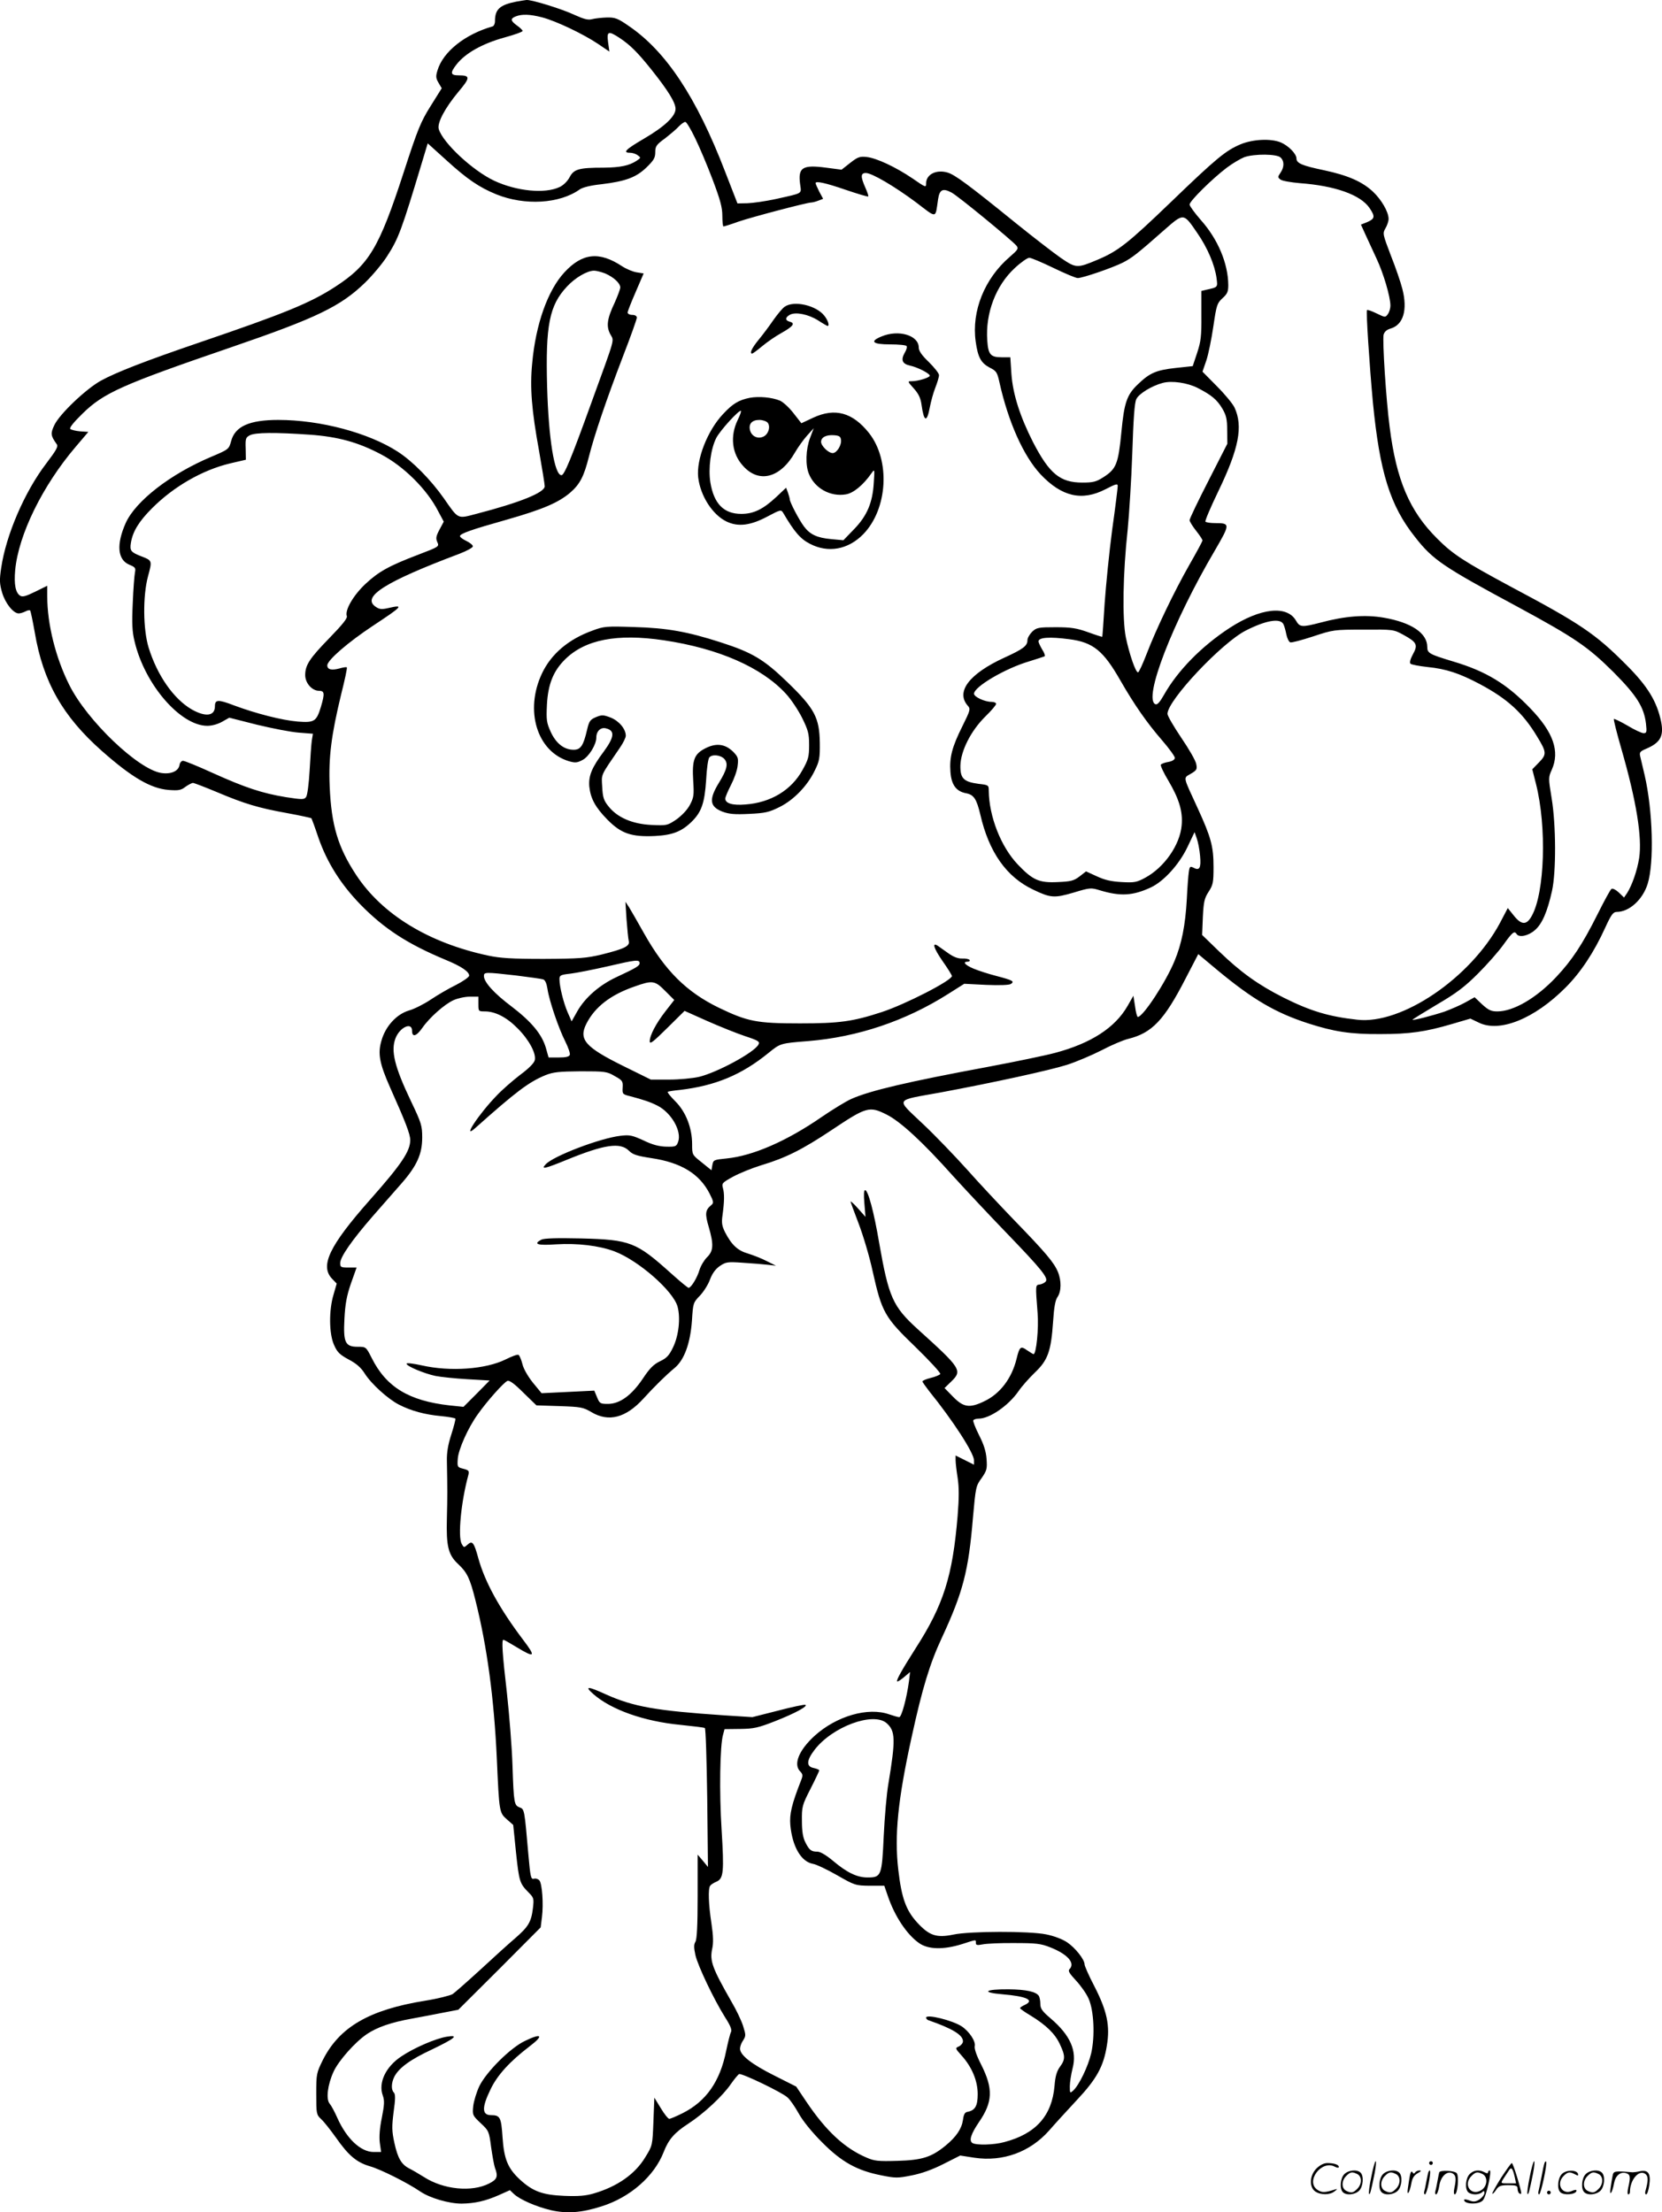 <svg version="1.0" xmlns="http://www.w3.org/2000/svg"
  viewBox="0 0 902.05 1200.586"
 preserveAspectRatio="xMidYMid meet">
<g transform="translate(-0.353,1200.895) scale(0.1,-0.1)"
fill="#000000" stroke="none">
<path d="M2805 12000 c-90 -18 -115 -42 -115 -106 0 -14 -6 -26 -12 -28 -151
-43 -270 -138 -300 -239 -10 -32 -9 -43 6 -68 l17 -29 -60 -96 c-54 -86 -70
-125 -147 -362 -133 -409 -188 -500 -369 -618 -136 -89 -279 -147 -740 -304
-293 -100 -450 -161 -534 -207 -81 -45 -223 -180 -252 -240 -22 -46 -21 -58
12 -104 10 -13 -1 -32 -57 -106 -117 -153 -218 -388 -244 -566 -10 -66 -9 -86
5 -134 17 -58 61 -113 90 -113 9 0 25 5 37 11 11 6 22 8 25 5 3 -3 14 -56 25
-118 45 -268 151 -456 365 -645 163 -144 265 -203 361 -211 54 -4 68 -2 92 17
16 11 34 21 41 21 6 0 63 -22 128 -49 151 -64 228 -87 384 -115 71 -13 130
-26 131 -28 1 -1 19 -49 38 -106 47 -135 122 -253 228 -362 129 -132 256 -214
462 -300 85 -35 128 -64 128 -86 0 -7 -32 -30 -71 -50 -39 -19 -101 -55 -138
-80 -36 -24 -89 -51 -118 -59 -67 -20 -127 -85 -149 -163 -21 -70 -11 -124 46
-253 85 -190 110 -255 110 -287 0 -60 -46 -130 -219 -325 -221 -250 -272 -358
-205 -428 l25 -26 -17 -59 c-26 -85 -25 -215 3 -275 17 -39 31 -52 79 -78 42
-22 67 -44 87 -76 36 -57 127 -139 186 -169 66 -34 141 -54 227 -62 41 -4 76
-10 79 -14 2 -3 -8 -42 -22 -86 -18 -55 -25 -98 -24 -144 3 -155 3 -192 0
-310 -4 -152 7 -199 61 -249 49 -46 64 -77 94 -197 63 -250 101 -532 116 -859
13 -291 13 -293 55 -330 l34 -30 15 -148 c17 -159 20 -169 67 -217 30 -30 31
-34 25 -86 -9 -76 -25 -102 -98 -165 -35 -30 -119 -106 -188 -170 -69 -63
-137 -123 -150 -132 -14 -8 -81 -25 -150 -36 -303 -49 -464 -143 -554 -321
-35 -71 -36 -76 -36 -185 0 -108 1 -112 26 -136 15 -13 51 -59 81 -101 68 -97
112 -134 183 -155 58 -16 207 -91 274 -137 53 -36 156 -66 225 -66 71 1 130
14 204 47 l58 26 22 -21 c32 -30 121 -69 202 -88 85 -19 164 -14 273 21 156
49 287 164 338 296 26 67 58 104 132 152 85 55 189 152 233 217 19 27 39 51
44 53 14 6 235 -100 263 -127 13 -11 40 -50 60 -86 22 -40 71 -101 127 -157
106 -107 190 -154 324 -180 74 -15 88 -15 162 0 53 10 114 32 173 62 l91 46
77 -12 c155 -23 302 31 405 147 32 37 100 111 151 166 107 114 145 182 163
296 18 107 1 187 -67 320 -30 57 -54 112 -54 120 0 27 -51 91 -96 121 -26 17
-72 34 -112 42 -92 19 -415 18 -504 -1 -92 -19 -131 -6 -197 66 -60 66 -84
131 -102 285 -22 188 -2 382 72 719 58 266 99 401 164 540 115 248 145 362
169 651 15 167 16 174 47 216 28 41 31 50 27 104 -3 42 -15 79 -41 130 -20 40
-34 76 -31 80 3 5 16 9 29 9 59 0 160 69 215 147 18 27 59 73 90 103 71 67 88
116 99 275 5 79 12 118 24 135 21 30 22 89 2 137 -21 50 -66 104 -235 278 -80
83 -196 207 -258 277 -63 70 -170 182 -239 247 -149 142 -159 125 94 171 285
53 592 120 687 150 50 16 135 52 188 79 53 28 119 56 145 62 129 32 195 101
312 329 l68 131 104 -87 c192 -159 314 -231 493 -289 140 -45 228 -59 391 -58
158 0 245 12 390 55 l99 29 44 -21 c113 -57 303 19 473 190 82 82 154 191 215
325 32 70 43 85 62 85 68 0 141 66 168 152 36 115 28 397 -16 589 -11 46 -22
94 -25 106 -4 19 1 25 32 38 78 33 98 69 82 148 -23 110 -73 192 -188 307
-168 169 -247 223 -635 429 -245 132 -308 172 -393 258 -149 148 -221 317
-257 603 -20 151 -40 471 -33 503 5 16 17 27 38 33 69 20 93 101 64 214 -9 36
-37 118 -63 183 -44 116 -45 119 -29 147 9 15 17 38 17 51 0 38 -39 105 -86
149 -59 54 -134 87 -264 115 -120 25 -150 38 -150 64 0 25 -43 69 -85 87 -53
22 -150 18 -218 -10 -81 -34 -132 -76 -382 -317 -229 -220 -282 -262 -393
-309 -114 -48 -118 -47 -202 10 -40 28 -150 113 -243 188 -259 210 -329 261
-369 274 -62 19 -118 -9 -118 -58 0 -24 -2 -23 -73 26 -93 63 -196 111 -250
117 -37 4 -48 0 -89 -32 l-47 -37 -84 11 c-128 17 -153 1 -141 -89 7 -55 20
-47 -131 -81 -55 -12 -125 -22 -155 -23 l-54 -1 -68 175 c-154 400 -319 649
-519 786 -63 44 -77 49 -123 48 -28 -1 -64 -5 -79 -9 -21 -6 -44 0 -95 23 -70
33 -233 83 -261 81 -9 -1 -34 -5 -56 -9z m140 -85 c77 -20 225 -91 304 -144
l62 -42 -7 50 c-8 61 1 64 61 25 59 -39 99 -79 175 -174 90 -113 130 -178 130
-212 0 -40 -59 -96 -172 -162 -99 -58 -117 -76 -75 -76 13 0 32 -6 42 -14 18
-13 17 -14 -7 -30 -40 -26 -87 -36 -178 -37 -135 0 -162 -8 -185 -52 -11 -21
-34 -44 -54 -53 -79 -38 -233 -23 -355 34 -117 55 -278 205 -301 280 -10 33
33 114 106 202 66 78 66 90 2 90 -45 0 -48 13 -11 60 47 60 139 112 258 145
55 15 100 31 100 36 0 4 -13 17 -30 29 -36 26 -38 38 -7 50 33 13 76 12 142
-5z m831 -655 c23 -47 66 -148 95 -225 42 -111 53 -152 53 -197 0 -32 3 -58 6
-58 4 0 40 11 81 26 73 25 373 104 396 104 6 0 23 4 38 10 l26 10 -21 39 c-11
22 -20 43 -20 46 0 13 53 2 163 -36 65 -22 121 -39 123 -36 2 2 -5 24 -16 48
-26 59 -26 79 3 79 33 0 155 -72 272 -159 117 -89 104 -90 120 17 8 53 26 61
73 36 36 -19 325 -257 352 -288 13 -16 9 -22 -37 -62 -136 -117 -207 -294
-184 -458 12 -87 29 -117 76 -142 36 -18 41 -25 53 -80 48 -215 130 -399 223
-499 115 -122 225 -147 353 -81 56 29 66 32 66 17 0 -9 -13 -116 -30 -236 -16
-121 -34 -301 -41 -400 -6 -99 -12 -181 -13 -182 -1 -1 -36 10 -77 25 -62 22
-91 27 -176 27 -94 0 -103 -2 -127 -24 -14 -14 -26 -34 -26 -46 0 -31 -22 -48
-125 -95 -192 -88 -266 -186 -198 -262 15 -17 12 -25 -30 -110 -56 -112 -71
-169 -65 -248 5 -70 31 -106 85 -116 42 -8 57 -31 77 -115 47 -205 142 -340
289 -409 92 -44 113 -46 218 -15 89 27 94 27 143 12 110 -33 177 -30 276 16
70 33 153 124 198 218 l39 82 12 -34 c7 -19 15 -61 18 -95 6 -66 -3 -82 -36
-64 -18 9 -21 6 -25 -22 -3 -18 -8 -85 -11 -148 -8 -143 -28 -244 -67 -337
-47 -114 -171 -303 -199 -303 -4 0 -11 26 -15 58 l-9 57 -32 -56 c-68 -118
-198 -202 -393 -254 -52 -14 -216 -48 -365 -76 -436 -81 -640 -129 -741 -174
-29 -13 -101 -57 -161 -98 -188 -130 -373 -211 -516 -225 -69 -7 -72 -8 -77
-35 l-5 -29 -52 42 c-53 42 -53 42 -53 99 0 89 -34 176 -91 233 -26 26 -45 49
-41 52 4 2 34 7 67 10 192 23 334 82 480 201 64 52 64 52 215 64 269 22 528
109 760 256 l87 55 119 -6 c74 -3 125 -1 134 5 21 14 11 20 -77 43 -43 11 -99
29 -125 40 -48 20 -62 38 -32 38 8 0 13 4 10 9 -3 5 -21 9 -40 8 -23 -1 -48 9
-76 29 -22 16 -47 33 -55 39 -35 24 -24 -12 23 -80 29 -41 52 -78 52 -83 0
-24 -253 -154 -382 -196 -156 -51 -229 -61 -443 -61 -235 0 -284 10 -440 85
-175 85 -291 200 -405 402 -35 62 -72 127 -82 143 l-20 30 6 -95 c4 -52 9
-105 12 -117 8 -28 -22 -43 -146 -74 -84 -20 -120 -23 -315 -24 -174 0 -237 4
-302 18 -323 69 -575 223 -716 437 -99 150 -135 270 -144 480 -7 159 9 281 62
500 20 79 34 145 31 147 -2 3 -21 0 -41 -6 -42 -11 -65 -6 -65 17 0 28 112
125 248 215 162 107 170 116 83 96 -35 -8 -48 -7 -67 6 -82 54 48 136 454 289
39 15 72 33 72 40 0 7 -16 20 -35 29 -19 9 -35 21 -35 26 0 14 60 35 255 90
196 56 279 92 343 146 53 46 75 88 102 196 30 119 96 312 184 542 42 108 76
204 76 212 0 9 -10 15 -25 15 -14 0 -25 6 -25 13 0 6 20 57 44 112 l43 100
-38 6 c-20 3 -56 18 -79 33 -124 82 -216 72 -313 -33 -90 -97 -156 -281 -175
-494 -13 -131 -3 -255 38 -479 16 -92 30 -177 30 -188 0 -34 -133 -88 -372
-150 -103 -27 -95 -31 -175 84 -71 101 -169 201 -251 254 -158 102 -420 172
-648 172 -157 0 -235 -35 -256 -115 -12 -44 -13 -45 -110 -86 -220 -93 -408
-239 -462 -358 -52 -117 -45 -200 20 -227 32 -13 35 -18 30 -42 -3 -15 -9 -90
-12 -167 -5 -110 -3 -155 10 -207 55 -234 249 -458 395 -458 25 0 57 9 80 22
l39 22 150 -38 c83 -20 185 -40 227 -43 l77 -6 -6 -36 c-3 -20 -8 -93 -12
-164 -4 -70 -12 -134 -19 -143 -10 -15 -20 -15 -111 -1 -127 21 -219 51 -398
132 -79 36 -150 65 -159 65 -9 0 -17 -10 -19 -22 -5 -34 -46 -52 -99 -44 -125
19 -402 283 -499 477 -74 147 -120 330 -120 481 l0 58 -65 -32 c-51 -25 -69
-30 -82 -22 -25 16 -34 61 -27 139 18 192 148 458 329 670 l68 80 -44 3 c-24
2 -48 8 -54 13 -6 6 18 36 66 83 116 113 211 156 809 361 464 159 593 222 725
350 40 39 93 102 118 141 64 99 79 140 194 522 l28 93 104 -94 c111 -101 176
-145 269 -183 154 -62 343 -51 452 27 16 11 59 22 117 28 132 16 189 37 245
91 40 39 48 52 48 83 0 32 6 41 53 75 28 22 63 51 76 66 14 14 30 25 35 23 6
-1 30 -41 52 -87z m3178 -106 c21 -20 20 -53 -1 -83 -15 -22 -15 -25 1 -37 10
-7 57 -15 104 -19 191 -14 329 -63 378 -134 32 -47 30 -59 -11 -77 l-35 -14
24 -53 c13 -28 40 -87 60 -130 38 -80 76 -209 76 -257 0 -14 -6 -35 -14 -46
-14 -19 -15 -18 -61 4 -26 13 -50 21 -52 18 -6 -6 13 -296 32 -502 37 -378 93
-559 229 -730 97 -124 151 -160 556 -378 312 -169 382 -217 521 -355 126 -127
165 -189 176 -279 5 -46 4 -52 -13 -52 -10 0 -49 18 -87 41 -38 22 -71 38 -74
36 -3 -3 16 -77 41 -164 81 -281 113 -479 96 -591 -11 -69 -39 -148 -65 -189
l-17 -25 -28 27 c-16 15 -33 24 -40 20 -6 -3 -40 -66 -76 -138 -82 -164 -140
-251 -224 -340 -108 -115 -232 -187 -320 -187 -33 0 -48 7 -82 38 l-41 39 -52
-29 c-29 -16 -79 -37 -111 -49 -63 -21 -174 -50 -174 -44 0 2 60 39 132 82
106 62 151 96 223 168 50 50 112 120 139 158 48 67 59 76 71 57 13 -21 64 -10
99 21 39 33 68 100 93 213 23 103 22 359 -2 503 -18 110 -18 113 1 155 44 99
9 202 -115 331 -128 134 -242 203 -420 256 -129 39 -141 45 -141 79 0 75 -86
133 -237 159 -100 17 -209 9 -343 -27 -100 -26 -112 -25 -132 10 -49 86 -193
70 -361 -39 -153 -100 -282 -232 -356 -363 -22 -39 -36 -55 -46 -51 -69 26 92
444 323 836 83 143 83 147 0 147 -26 0 -49 4 -52 8 -3 5 28 78 69 163 113 234
136 354 89 456 -10 21 -53 73 -96 116 l-78 79 21 61 c11 33 28 116 38 185 17
115 20 125 49 152 27 24 32 36 32 72 -1 117 -56 249 -150 354 -33 38 -60 75
-60 83 0 19 124 141 202 200 32 24 75 49 95 57 55 19 177 18 197 -2z m-452
-410 c56 -81 94 -172 104 -242 7 -54 9 -51 -57 -66 l-25 -6 0 -132 c1 -115 -3
-143 -23 -204 l-24 -72 -93 -10 c-107 -12 -141 -27 -207 -91 -57 -55 -72 -97
-87 -256 -17 -175 -28 -201 -98 -246 -39 -25 -56 -29 -114 -29 -121 0 -179 48
-268 220 -70 138 -109 259 -117 369 l-6 91 -47 0 c-60 0 -73 15 -78 90 -11
148 46 299 149 394 33 31 69 56 79 56 10 0 69 -25 131 -55 62 -30 121 -55 132
-55 27 0 187 55 245 84 49 25 80 49 227 179 104 91 102 91 177 -19z m-3214
-219 c46 -20 82 -53 82 -76 0 -9 -14 -46 -30 -82 -42 -88 -47 -129 -24 -172
21 -40 31 -3 -104 -375 -109 -302 -146 -390 -161 -390 -38 0 -70 195 -78 481
-9 333 12 440 107 542 44 48 110 87 148 87 12 0 39 -7 60 -15z m3215 -621 c76
-39 106 -64 135 -113 21 -36 26 -57 26 -117 l1 -73 -102 -200 c-57 -111 -103
-207 -103 -215 0 -7 16 -33 35 -57 19 -24 35 -48 35 -53 0 -5 -32 -64 -71
-132 -83 -146 -181 -350 -233 -486 -21 -54 -41 -98 -46 -98 -13 0 -47 99 -66
190 -20 99 -16 348 10 585 8 83 20 269 25 415 6 183 12 274 22 293 13 29 85
73 144 88 49 13 132 1 188 -27z m-4819 -254 c154 -11 263 -41 386 -106 125
-65 251 -191 311 -308 l31 -58 -23 -43 c-19 -36 -21 -47 -12 -68 11 -24 10
-25 -100 -67 -163 -62 -218 -93 -290 -160 -66 -62 -113 -143 -101 -175 4 -11
-24 -46 -94 -118 -108 -111 -132 -147 -132 -202 0 -43 37 -85 75 -85 30 0 32
-14 10 -88 -24 -78 -35 -86 -125 -79 -85 7 -226 43 -347 88 -86 33 -103 32
-103 -5 0 -53 -50 -60 -126 -17 -98 57 -187 184 -234 336 -30 99 -32 279 -3
387 23 85 23 85 -37 108 -56 22 -63 30 -56 73 10 62 44 117 115 188 118 118
273 207 423 243 l86 20 -1 60 c-2 55 0 61 23 73 30 15 136 16 324 3z m5285
-1028 c5 -9 12 -35 16 -55 4 -21 14 -41 21 -44 7 -3 63 12 124 32 109 36 113
37 274 37 161 1 163 1 216 -28 73 -40 81 -54 52 -106 -14 -26 -19 -45 -13 -51
5 -5 47 -13 93 -18 100 -10 173 -34 284 -93 150 -80 233 -156 310 -284 52 -85
53 -97 10 -141 l-36 -37 20 -79 c59 -232 48 -591 -23 -717 -28 -51 -56 -50
-98 3 l-32 40 -43 -82 c-160 -298 -534 -552 -774 -524 -155 17 -254 47 -400
120 -137 69 -233 138 -349 250 l-93 90 4 97 c4 84 9 103 31 137 24 37 27 50
27 134 0 112 -13 161 -87 322 -81 176 -78 160 -36 185 32 19 35 24 29 53 -3
18 -40 82 -81 142 -41 61 -75 119 -75 130 0 73 295 386 425 452 108 55 186 69
204 35z m-1162 -82 c130 -17 185 -62 278 -225 76 -132 142 -227 226 -324 38
-44 69 -87 69 -95 0 -9 -13 -18 -35 -22 -19 -3 -38 -10 -41 -15 -3 -5 15 -44
41 -87 58 -98 79 -168 72 -242 -9 -106 -94 -228 -197 -284 -46 -25 -59 -28
-128 -24 -57 3 -92 11 -135 31 l-59 27 -36 -28 c-31 -23 -46 -27 -117 -30
-102 -5 -136 10 -218 96 -91 96 -155 259 -157 399 0 31 -1 32 -55 38 -81 11
-100 29 -99 99 2 80 57 189 135 266 33 32 59 63 59 69 0 6 -11 11 -25 11 -37
0 -95 27 -95 44 0 38 170 138 300 176 41 13 79 25 83 27 4 3 -1 19 -13 37 -11
19 -20 38 -20 44 0 22 60 26 167 12z m-2332 -1758 c0 -15 -19 -26 -126 -76
-92 -43 -170 -111 -212 -185 l-31 -55 -22 50 c-22 51 -44 139 -44 179 0 21 6
24 60 30 33 4 124 22 203 40 150 35 172 38 172 17z m-670 -67 c72 -9 137 -18
146 -21 11 -3 19 -21 24 -52 9 -63 60 -213 97 -286 16 -32 27 -64 24 -72 -4
-10 -22 -14 -60 -14 l-55 0 -15 53 c-22 74 -78 141 -185 223 -96 72 -151 133
-151 166 0 22 7 22 175 3z m809 -84 l49 -49 -46 -59 c-53 -68 -87 -133 -87
-165 0 -18 17 -5 94 71 l95 94 123 -55 c68 -30 160 -67 205 -82 73 -24 82 -30
73 -46 -23 -43 -223 -151 -322 -175 -35 -8 -108 -15 -162 -15 l-100 0 -152 75
c-204 101 -241 143 -198 228 46 91 131 157 261 202 98 35 111 33 167 -24z
m-1014 -71 c0 -40 0 -40 38 -40 55 -1 116 -32 175 -92 62 -62 102 -137 93
-173 -4 -16 -34 -46 -79 -79 -39 -30 -97 -80 -128 -113 -97 -100 -191 -243
-116 -176 222 198 291 250 381 287 43 17 73 20 191 21 132 0 143 -1 185 -26
42 -23 45 -28 43 -62 -2 -35 -1 -37 40 -47 72 -19 111 -32 148 -51 76 -38 134
-139 113 -197 -9 -25 -14 -27 -64 -26 -39 1 -75 10 -124 34 -62 28 -75 31
-125 25 -111 -13 -365 -110 -406 -155 -27 -29 -7 -25 113 24 205 84 292 97
339 50 21 -21 43 -28 121 -40 162 -24 262 -85 317 -193 22 -43 23 -51 9 -62
-33 -27 -35 -47 -14 -118 28 -96 26 -131 -9 -165 -15 -15 -34 -46 -41 -69 -13
-44 -46 -97 -59 -97 -5 0 -48 36 -97 80 -187 168 -220 181 -485 188 -136 3
-203 1 -218 -7 -45 -24 -21 -32 82 -25 115 7 232 -7 315 -38 130 -49 319 -214
343 -300 17 -63 6 -159 -25 -222 -21 -44 -35 -58 -71 -75 -33 -16 -55 -37 -92
-93 -61 -91 -125 -138 -190 -138 -41 0 -45 2 -59 36 l-15 36 -143 -7 -143 -7
-47 57 c-27 34 -51 75 -57 101 -6 24 -16 47 -21 50 -5 4 -37 -8 -71 -25 -108
-53 -299 -67 -454 -32 -46 10 -83 15 -83 9 0 -13 95 -53 156 -66 29 -6 107
-14 174 -18 l121 -7 -71 -72 -71 -71 -77 8 c-219 25 -342 99 -421 257 -31 61
-31 61 -76 61 -68 0 -79 23 -72 153 4 78 12 123 35 190 l31 87 -45 0 c-40 0
-44 2 -44 24 0 33 63 124 177 255 54 61 124 142 157 179 82 94 111 158 111
247 0 65 -4 79 -62 200 -88 185 -109 271 -83 339 23 60 90 91 90 41 0 -37 23
-31 56 16 38 55 120 128 169 150 22 10 61 19 88 19 l47 0 0 -40z m2216 -600
c74 -37 195 -148 360 -333 71 -78 202 -218 293 -312 187 -194 226 -242 210
-261 -6 -7 -20 -14 -32 -16 -24 -3 -24 0 -12 -154 7 -83 -7 -224 -22 -224 -3
0 -18 10 -35 21 -35 25 -41 20 -57 -46 -26 -106 -89 -190 -176 -231 -79 -38
-112 -33 -168 24 l-47 48 35 34 c63 61 57 71 -181 286 -135 123 -157 172 -209
469 -28 166 -60 285 -76 285 -7 0 -8 -25 -4 -72 l6 -73 -40 45 c-22 25 -41 42
-41 38 0 -3 20 -57 44 -120 24 -63 59 -179 76 -259 50 -223 65 -249 232 -410
77 -75 138 -141 135 -147 -4 -5 -27 -15 -52 -21 -25 -6 -45 -15 -45 -19 0 -4
17 -27 36 -52 131 -162 244 -337 244 -377 l0 -23 -50 25 -50 25 0 -25 c0 -15
5 -58 11 -96 8 -52 8 -108 0 -207 -27 -325 -76 -482 -227 -717 -77 -121 -107
-175 -101 -181 2 -3 19 8 37 23 l33 28 -6 -50 c-12 -90 -40 -195 -53 -195 -6
0 -31 7 -54 15 -115 41 -287 -9 -406 -117 -85 -78 -116 -155 -77 -193 14 -15
15 -22 4 -49 -51 -130 -63 -182 -58 -242 11 -116 58 -198 122 -210 19 -3 78
-31 132 -62 96 -55 100 -56 177 -57 l79 0 19 -55 c37 -110 104 -211 171 -257
49 -34 131 -36 231 -5 81 26 76 26 76 7 0 -13 7 -14 38 -8 20 4 98 8 172 7
116 0 143 -3 193 -23 95 -37 138 -86 105 -119 -9 -9 0 -23 36 -62 26 -28 57
-72 68 -98 29 -65 35 -204 14 -296 -17 -73 -66 -173 -97 -202 -18 -16 -19 -16
-19 22 0 22 7 66 15 98 25 95 -12 179 -118 270 -47 40 -57 54 -57 80 0 17 -4
36 -8 43 -15 23 -68 35 -165 36 -128 1 -151 -17 -33 -27 132 -11 177 -32 121
-58 -14 -6 -25 -14 -25 -17 0 -4 26 -22 58 -41 83 -51 132 -98 158 -155 30
-63 30 -83 0 -123 -17 -24 -25 -51 -29 -103 -14 -162 -101 -260 -272 -305 -57
-16 -153 -18 -174 -5 -19 13 -8 48 35 112 76 110 79 182 13 313 -26 51 -38 87
-35 101 6 25 -29 79 -71 107 -51 33 -193 68 -193 47 0 -5 6 -12 13 -14 130
-45 187 -80 187 -114 0 -10 -10 -22 -22 -28 -21 -9 -21 -10 15 -50 55 -61 87
-136 87 -209 0 -64 -14 -88 -55 -96 -15 -2 -21 -14 -25 -44 -7 -48 -36 -91
-94 -139 -77 -63 -127 -79 -261 -83 -105 -3 -126 -1 -169 18 -119 51 -219 144
-326 303 l-55 82 -119 60 c-124 62 -186 111 -186 146 0 11 7 31 17 45 15 24
15 29 0 77 -9 29 -37 88 -63 132 -105 184 -119 222 -105 288 7 31 6 70 -4 137
-16 104 -19 189 -7 205 4 6 19 16 34 22 39 17 42 53 28 283 -13 200 -9 458 8
515 l8 30 85 1 c74 1 97 6 189 42 112 44 182 83 164 89 -6 2 -73 -12 -149 -32
l-138 -35 -156 10 c-367 25 -489 46 -640 114 -98 45 -117 45 -68 2 97 -86 276
-149 474 -168 68 -7 127 -14 132 -17 5 -3 10 -174 13 -380 l4 -374 -28 34 -28
33 0 -227 c0 -157 -4 -233 -12 -246 -9 -15 -9 -31 0 -73 14 -59 99 -238 161
-337 29 -45 38 -68 32 -80 -5 -9 -16 -54 -26 -101 -33 -167 -109 -275 -236
-339 -34 -17 -67 -31 -73 -31 -6 0 -27 26 -46 58 l-35 57 -5 -130 c-5 -129 -5
-130 -44 -193 -55 -92 -153 -160 -280 -197 -44 -13 -84 -16 -160 -13 -118 5
-170 24 -240 88 -66 61 -87 111 -95 231 -7 107 -13 119 -62 119 -50 0 -51 41
-4 138 37 79 106 154 215 237 76 58 64 72 -27 28 -79 -37 -210 -168 -248 -246
-15 -32 -30 -81 -33 -108 -5 -49 -3 -51 40 -92 44 -41 46 -44 57 -130 7 -48
16 -99 21 -113 18 -47 12 -63 -32 -85 -94 -48 -247 -33 -353 35 -27 17 -63 38
-79 46 -44 22 -64 57 -82 140 -14 65 -14 88 -4 168 10 70 10 96 1 105 -15 15
-14 52 3 86 25 48 87 93 203 147 125 60 151 81 83 70 -60 -9 -180 -61 -248
-107 -85 -56 -126 -143 -101 -212 10 -28 9 -49 -5 -121 -12 -57 -15 -104 -11
-136 l7 -50 -40 0 c-71 0 -147 72 -198 186 -14 32 -33 67 -41 76 -21 24 -12
102 21 174 27 59 116 160 181 204 55 37 132 64 245 84 52 10 130 24 173 33
l78 15 224 223 223 224 7 56 c9 71 1 181 -14 199 -7 8 -20 12 -30 9 -16 -4
-19 9 -30 134 -21 241 -21 244 -47 253 -30 12 -32 21 -39 229 -3 95 -17 271
-30 390 -25 216 -30 291 -19 291 3 0 35 -18 71 -40 101 -61 107 -54 34 42
-126 167 -205 310 -241 439 -24 88 -33 99 -59 75 -19 -17 -20 -17 -32 5 -21
39 -3 228 36 371 6 24 4 28 -27 36 -32 8 -33 10 -30 53 3 51 56 170 109 243
50 71 142 174 161 181 11 4 39 -17 86 -64 l71 -69 125 -4 c116 -4 128 -6 174
-33 93 -55 186 -31 281 73 62 68 122 127 170 167 53 44 85 134 94 256 6 96 7
99 43 136 20 21 45 60 55 88 13 34 30 57 53 73 33 22 41 24 125 18 50 -3 110
-8 135 -11 l45 -5 -50 25 c-27 14 -73 32 -102 41 -56 16 -89 47 -125 117 -16
33 -19 50 -13 91 10 74 11 117 2 148 -7 25 -3 29 55 61 35 19 104 47 153 62
133 40 223 85 382 191 190 127 205 131 299 84z m-1 -3302 c49 -43 50 -89 10
-331 -9 -51 -20 -177 -25 -281 -10 -218 -13 -226 -88 -226 -57 0 -111 26 -187
90 -37 31 -69 50 -85 50 -33 0 -44 8 -65 50 -13 25 -19 58 -19 116 -1 78 1 86
47 176 26 51 47 96 47 99 0 4 -13 9 -30 13 -41 8 -40 40 4 98 96 126 318 208
391 146z M4262 10344 c-12 -8 -39 -41 -61 -72 -21 -31 -57 -79 -80 -107 -37
-45 -51 -75 -35 -75 3 0 28 18 54 40 26 22 74 55 105 72 64 36 76 53 45 61
-26 7 -26 23 1 38 31 16 99 3 153 -31 26 -17 49 -30 51 -30 12 0 3 30 -17 55
-44 57 -166 85 -216 49z M4788 10183 c-66 -27 -49 -43 46 -43 47 0 87 -4 90
-9 4 -5 -1 -22 -11 -38 -21 -38 -12 -59 29 -68 42 -9 108 -43 108 -55 0 -10
-63 -30 -99 -30 -23 0 -22 -1 12 -39 26 -29 37 -52 42 -88 13 -94 29 -100 45
-15 6 31 19 80 30 107 11 28 20 58 20 68 0 10 -25 41 -55 71 -39 37 -55 61
-55 79 0 66 -109 99 -202 60z M4073 9850 c-60 -12 -93 -32 -145 -88 -85 -90
-146 -247 -135 -344 12 -100 77 -202 153 -239 64 -31 132 -22 225 28 68 36 72
37 83 19 61 -104 94 -142 145 -168 99 -52 208 -32 290 52 133 137 148 401 31
549 -89 112 -185 138 -303 83 l-64 -30 -43 55 c-24 31 -57 61 -74 68 -44 18
-114 24 -163 15z m-65 -119 c-43 -88 -33 -184 29 -251 86 -96 202 -65 281 73
17 29 46 70 66 92 l36 40 -20 -53 c-23 -61 -26 -148 -6 -195 32 -79 117 -125
200 -111 41 6 95 51 139 114 18 25 18 24 13 -50 -6 -109 -37 -181 -107 -253
l-58 -60 -65 6 c-78 7 -116 25 -149 69 -27 36 -77 132 -77 147 0 5 -5 22 -10
37 l-10 26 -53 -50 c-72 -67 -123 -92 -190 -92 -95 0 -149 55 -168 171 -12 76
2 182 32 241 21 41 125 155 134 147 2 -3 -5 -24 -17 -48z m162 -16 c17 -21 4
-64 -24 -76 -31 -14 -64 3 -72 36 -8 34 11 55 51 55 18 0 38 -7 45 -15z m398
-93 c4 -29 -23 -72 -45 -72 -23 0 -63 39 -63 61 0 25 28 39 70 36 28 -2 36 -7
38 -25z M3220 8587 c-131 -47 -225 -127 -275 -233 -95 -201 -27 -424 146 -476
35 -10 45 -9 75 7 34 18 74 83 74 121 0 35 24 58 53 50 49 -12 45 -47 -12
-125 -66 -88 -84 -133 -79 -191 7 -65 33 -113 99 -180 74 -75 130 -94 258 -88
96 5 146 25 201 80 51 51 68 100 76 223 3 61 11 116 17 123 15 19 62 14 82 -8
22 -25 15 -57 -30 -130 -55 -90 -50 -129 20 -156 35 -13 66 -16 145 -12 86 4
108 9 164 37 77 38 152 115 192 199 25 50 28 68 27 150 -2 136 -28 186 -175
328 -129 125 -192 162 -363 217 -180 58 -291 78 -470 83 -150 5 -164 4 -225
-19z m387 -53 c296 -44 531 -147 662 -290 28 -30 67 -89 88 -131 33 -67 38
-86 38 -147 0 -63 -4 -79 -36 -136 -60 -109 -172 -177 -310 -187 -69 -6 -109
6 -109 32 0 8 14 41 31 74 17 33 34 80 36 105 5 40 2 48 -24 75 -44 43 -92 49
-151 19 -61 -31 -73 -63 -66 -178 5 -76 3 -89 -18 -129 -14 -27 -44 -58 -73
-79 -49 -33 -52 -34 -136 -30 -103 5 -185 40 -233 101 -26 32 -31 49 -34 105
-4 73 -12 55 96 213 18 26 32 55 32 65 0 37 -37 81 -83 99 -39 15 -48 15 -79
2 -31 -13 -37 -21 -48 -68 -20 -87 -35 -109 -73 -109 -52 0 -95 34 -124 96
-23 51 -25 65 -21 149 6 110 34 181 97 244 109 109 283 143 538 105z M7446
194 c-10 -47 -15 -88 -12 -91 5 -6 9 7 30 110 7 37 10 67 6 67 -4 0 -15 -39
-24 -86z M7760 270 c0 -5 5 -10 10 -10 6 0 10 5 10 10 0 6 -4 10 -10 10 -5 0
-10 -4 -10 -10z M8306 194 c-10 -47 -15 -88 -12 -91 5 -6 9 7 30 110 7 37 10
67 6 67 -4 0 -15 -39 -24 -86z M8386 269 c-3 -8 -10 -41 -16 -74 -6 -33 -14
-68 -16 -77 -3 -10 -1 -18 3 -18 10 0 46 171 38 178 -2 3 -7 -1 -9 -9z M7149
241 c-38 -38 -41 -101 -7 -125 29 -20 79 -20 104 0 18 14 18 15 1 10 -53 -17
-69 -17 -92 -2 -69 45 21 166 94 126 12 -6 21 -7 21 -1 0 12 -25 21 -62 21
-19 0 -39 -10 -59 -29z M8150 189 c-28 -45 -49 -83 -47 -85 2 -3 12 7 21 21
14 21 24 25 66 25 43 0 50 -3 50 -19 0 -11 5 -23 10 -26 6 -3 10 -3 10 1 0 20
-44 164 -51 164 -4 0 -30 -37 -59 -81z m75 4 l7 -33 -42 0 c-42 0 -42 0 -28
23 8 12 21 32 29 44 15 25 22 18 34 -34z M7300 210 c-22 -22 -27 -79 -8 -98
19 -19 66 -14 88 8 22 22 27 79 8 98 -19 19 -66 14 -88 -8z m71 0 c25 -14 25
-54 -1 -80 -23 -23 -33 -24 -61 -10 -25 14 -25 54 1 80 23 23 33 24 61 10z
M7510 210 c-22 -22 -27 -79 -8 -98 19 -19 66 -14 88 8 22 22 27 79 8 98 -19
19 -66 14 -88 -8z m71 0 c25 -14 25 -54 -1 -80 -23 -23 -33 -24 -61 -10 -25
14 -25 54 1 80 23 23 33 24 61 10z M7656 204 c-3 -16 -8 -47 -11 -69 -8 -51
10 -26 19 27 5 27 15 42 34 53 18 10 22 14 10 15 -9 0 -20 -5 -24 -11 -5 -8
-9 -8 -14 1 -5 8 -10 3 -14 -16z M7757 223 c-2 -4 -7 -26 -11 -48 -4 -22 -9
-48 -12 -57 -3 -10 -1 -18 4 -18 4 0 14 28 20 62 11 58 10 81 -1 61z M7815
220 c-1 -3 -5 -23 -9 -45 -4 -22 -9 -48 -12 -57 -3 -10 -1 -18 4 -18 5 0 13
20 17 45 7 53 44 87 74 68 17 -11 19 -28 8 -80 -4 -18 -3 -33 2 -33 16 0 24
99 11 115 -12 14 -87 18 -95 5z M7980 210 c-22 -22 -27 -79 -8 -98 7 -7 24
-12 38 -12 14 0 31 5 38 12 9 9 12 8 12 -5 0 -9 -12 -24 -26 -34 -21 -13 -32
-15 -55 -6 -16 6 -29 8 -29 3 0 -24 81 -27 102 -2 18 19 50 162 37 162 -5 0
-9 -5 -9 -10 0 -7 -6 -7 -19 0 -30 16 -59 12 -81 -10z m71 0 c29 -16 25 -65
-6 -86 -56 -37 -103 28 -55 76 23 23 33 24 61 10z M8481 211 c-23 -23 -28 -80
-9 -99 19 -19 88 -13 88 9 0 5 -11 4 -24 -2 -54 -25 -89 38 -46 81 23 23 33
24 62 9 16 -9 19 -8 16 3 -8 22 -64 22 -87 -1z M8610 210 c-22 -22 -27 -79 -8
-98 19 -19 66 -14 88 8 22 22 27 79 8 98 -19 19 -66 14 -88 -8z m71 0 c25 -14
25 -54 -1 -80 -23 -23 -33 -24 -61 -10 -25 14 -25 54 1 80 23 23 33 24 61 10z
M8756 201 c-3 -14 -8 -44 -11 -66 -8 -51 10 -26 19 27 8 41 35 63 66 53 22 -7
24 -21 11 -77 -5 -22 -5 -38 0 -38 5 0 9 6 9 13 0 68 51 125 85 97 15 -13 15
-35 -1 -92 -3 -10 -1 -18 4 -18 6 0 13 23 17 50 9 63 -5 84 -49 76 -17 -4 -35
-6 -41 -6 -101 8 -104 7 -109 -19z M8400 110 c0 -5 5 -10 10 -10 6 0 10 5 10
10 0 6 -4 10 -10 10 -5 0 -10 -4 -10 -10z"/>
</g>
</svg>
